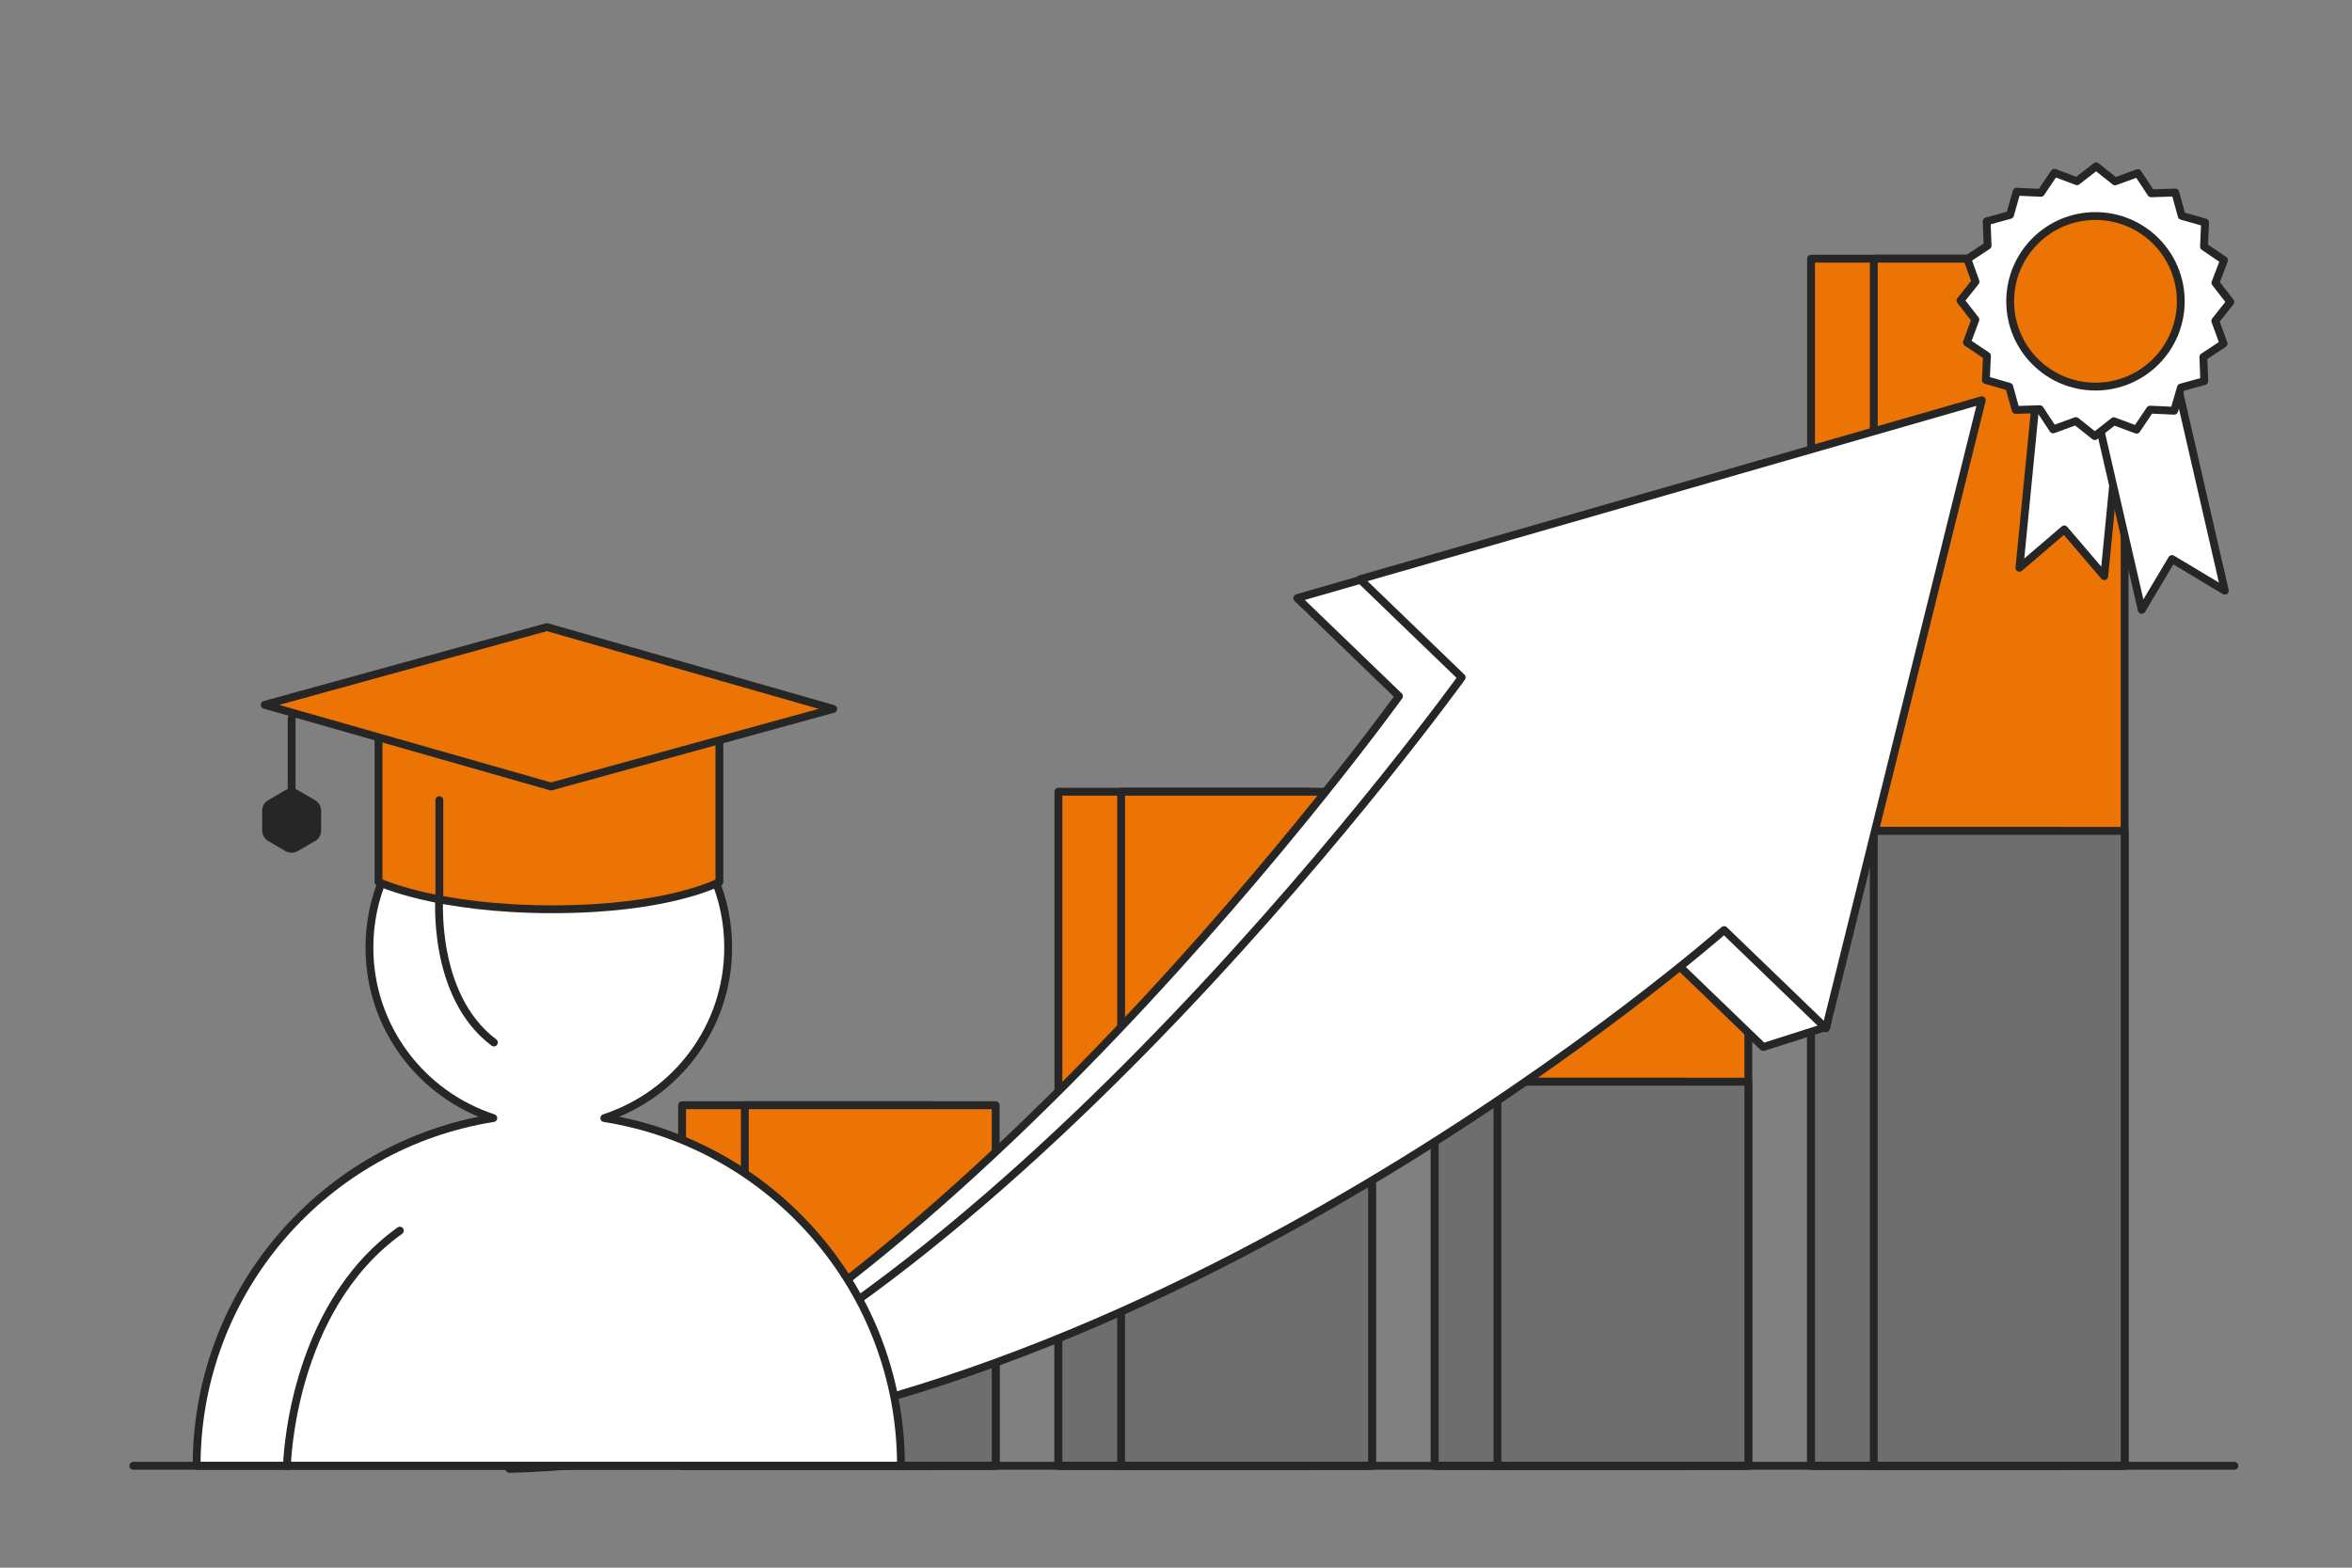 <?xml version="1.0" encoding="UTF-8"?>
<svg id="Ebene_1" data-name="Ebene 1" xmlns="http://www.w3.org/2000/svg" viewBox="0 0 150 100">
  <rect x="0" y="0" width="150" height="100" fill="#808080" stroke="none"/>
  <defs>
    <style>
      .cls-1, .cls-2, .cls-3, .cls-4, .cls-5, .cls-6 {
        stroke: #262626;
        stroke-linejoin: round;
        stroke-width: .5px;
      }

      .cls-1, .cls-3 {
        fill: #fff;
      }

      .cls-2 {
        fill: none;
      }

      .cls-2, .cls-3, .cls-6 {
        stroke-linecap: round;
      }

      .cls-7 {
        fill: #262626;
      }

      .cls-4 {
        fill: #6e6e6e;
      }

      .cls-5, .cls-6 {
        fill: #ec7405;
      }
    </style>
  </defs>
  <rect class="cls-5" x="115.5" y="16.5" width="16" height="77"/>
  <rect class="cls-5" x="119.5" y="16.5" width="16" height="77"/>
  <g>
    <polygon class="cls-3" points="134.2 36.75 131.65 33.77 128.79 36.22 130.38 19.98 135.79 20.51 134.2 36.75"/>
    <polygon class="cls-3" points="141.89 37.68 138.52 35.66 136.59 38.9 132.93 22.99 138.23 21.77 141.89 37.68"/>
    <polygon class="cls-3" points="132.46 11.56 133.68 10.61 134.89 11.57 136.34 11.04 137.19 12.33 138.73 12.28 139.14 13.77 140.63 14.19 140.56 15.73 141.84 16.6 141.29 18.04 142.24 19.26 141.28 20.47 141.81 21.92 140.52 22.77 140.58 24.31 139.09 24.72 138.66 26.2 137.12 26.13 136.26 27.41 134.81 26.87 133.6 27.82 132.39 26.86 130.94 27.39 130.09 26.1 128.55 26.15 128.14 24.67 126.65 24.24 126.72 22.7 125.44 21.84 125.98 20.39 125.03 19.17 125.99 17.97 125.47 16.52 126.76 15.67 126.7 14.12 128.19 13.71 128.61 12.23 130.16 12.3 131.02 11.02 132.46 11.56"/>
    <circle class="cls-6" cx="133.64" cy="19.22" r="5.44"/>
  </g>
  <rect class="cls-5" x="43.5" y="70.5" width="16" height="23"/>
  <rect class="cls-5" x="67.5" y="50.5" width="16" height="43"/>
  <rect class="cls-5" x="91.5" y="47.5" width="16" height="46"/>
  <rect class="cls-5" x="47.5" y="70.5" width="16" height="23"/>
  <rect class="cls-5" x="71.5" y="50.5" width="16" height="43"/>
  <rect class="cls-5" x="95.5" y="47.5" width="16" height="46"/>
  <rect class="cls-1" x="43.5" y="84.69" width="16" height="8.81"/>
  <rect class="cls-4" x="67.5" y="77.03" width="16" height="16.47"/>
  <rect class="cls-4" x="91.5" y="69" width="16" height="24.5"/>
  <rect class="cls-4" x="115.5" y="53" width="16" height="40.5"/>
  <rect class="cls-4" x="47.5" y="82.5" width="16" height="11"/>
  <rect class="cls-4" x="71.5" y="75.5" width="16" height="18"/>
  <rect class="cls-4" x="95.5" y="69" width="16" height="24.5"/>
  <rect class="cls-4" x="119.5" y="53" width="16" height="40.5"/>
  <g>
    <path class="cls-1" d="M105.96,60.53l6.49,6.26,4.04-1.29,5.9-38.77-39.66,11.42,6.49,6.26s-29.73,41.29-56.73,49.29c37-1,73.46-33.17,73.46-33.17Z"/>
    <path class="cls-1" d="M109.96,59.33l6.49,6.26,9.94-40.06-39.66,11.42,6.49,6.26s-29.73,41.29-56.73,49.29c37-1,73.46-33.17,73.46-33.17Z"/>
  </g>
  <g>
    <path class="cls-3" d="M38.54,71.32c4.58-1.49,7.9-5.8,7.9-10.88,0-6.32-5.12-11.44-11.44-11.44s-11.44,5.12-11.44,11.44c0,5.08,3.31,9.38,7.9,10.88-10.72,1.7-18.92,10.98-18.92,22.18h44.92c0-11.2-8.2-20.48-18.92-22.18Z"/>
    <g>
      <path class="cls-6" d="M24.14,56.26s3.66,1.74,11.1,1.74,10.64-1.74,10.64-1.74v-12.17s-21.74,0-21.74,0v12.17Z"/>
      <polygon class="cls-6" points="35.14 50.17 53.14 45.22 34.88 40 16.88 44.96 35.14 50.17"/>
      <line class="cls-2" x1="18.6" y1="45.83" x2="18.6" y2="51.91"/>
      <path class="cls-2" d="M28.02,51.04v6.09s-.52,6.37,3.48,9.37"/>
      <path class="cls-7" d="M16.72,52.98v-1.27c0-.28.15-.54.39-.67l1.1-.64c.24-.14.54-.14.78,0l1.1.64c.24.14.39.4.39.67v1.27c0,.28-.15.54-.39.67l-1.1.64c-.24.14-.54.14-.78,0l-1.1-.64c-.24-.14-.39-.4-.39-.67Z"/>
    </g>
  </g>
  <line class="cls-3" x1="8.5" y1="93.5" x2="142.5" y2="93.5"/>
  <path class="cls-2" d="M18.3,93.52s.2-10.02,7.2-15.02"/>
</svg>